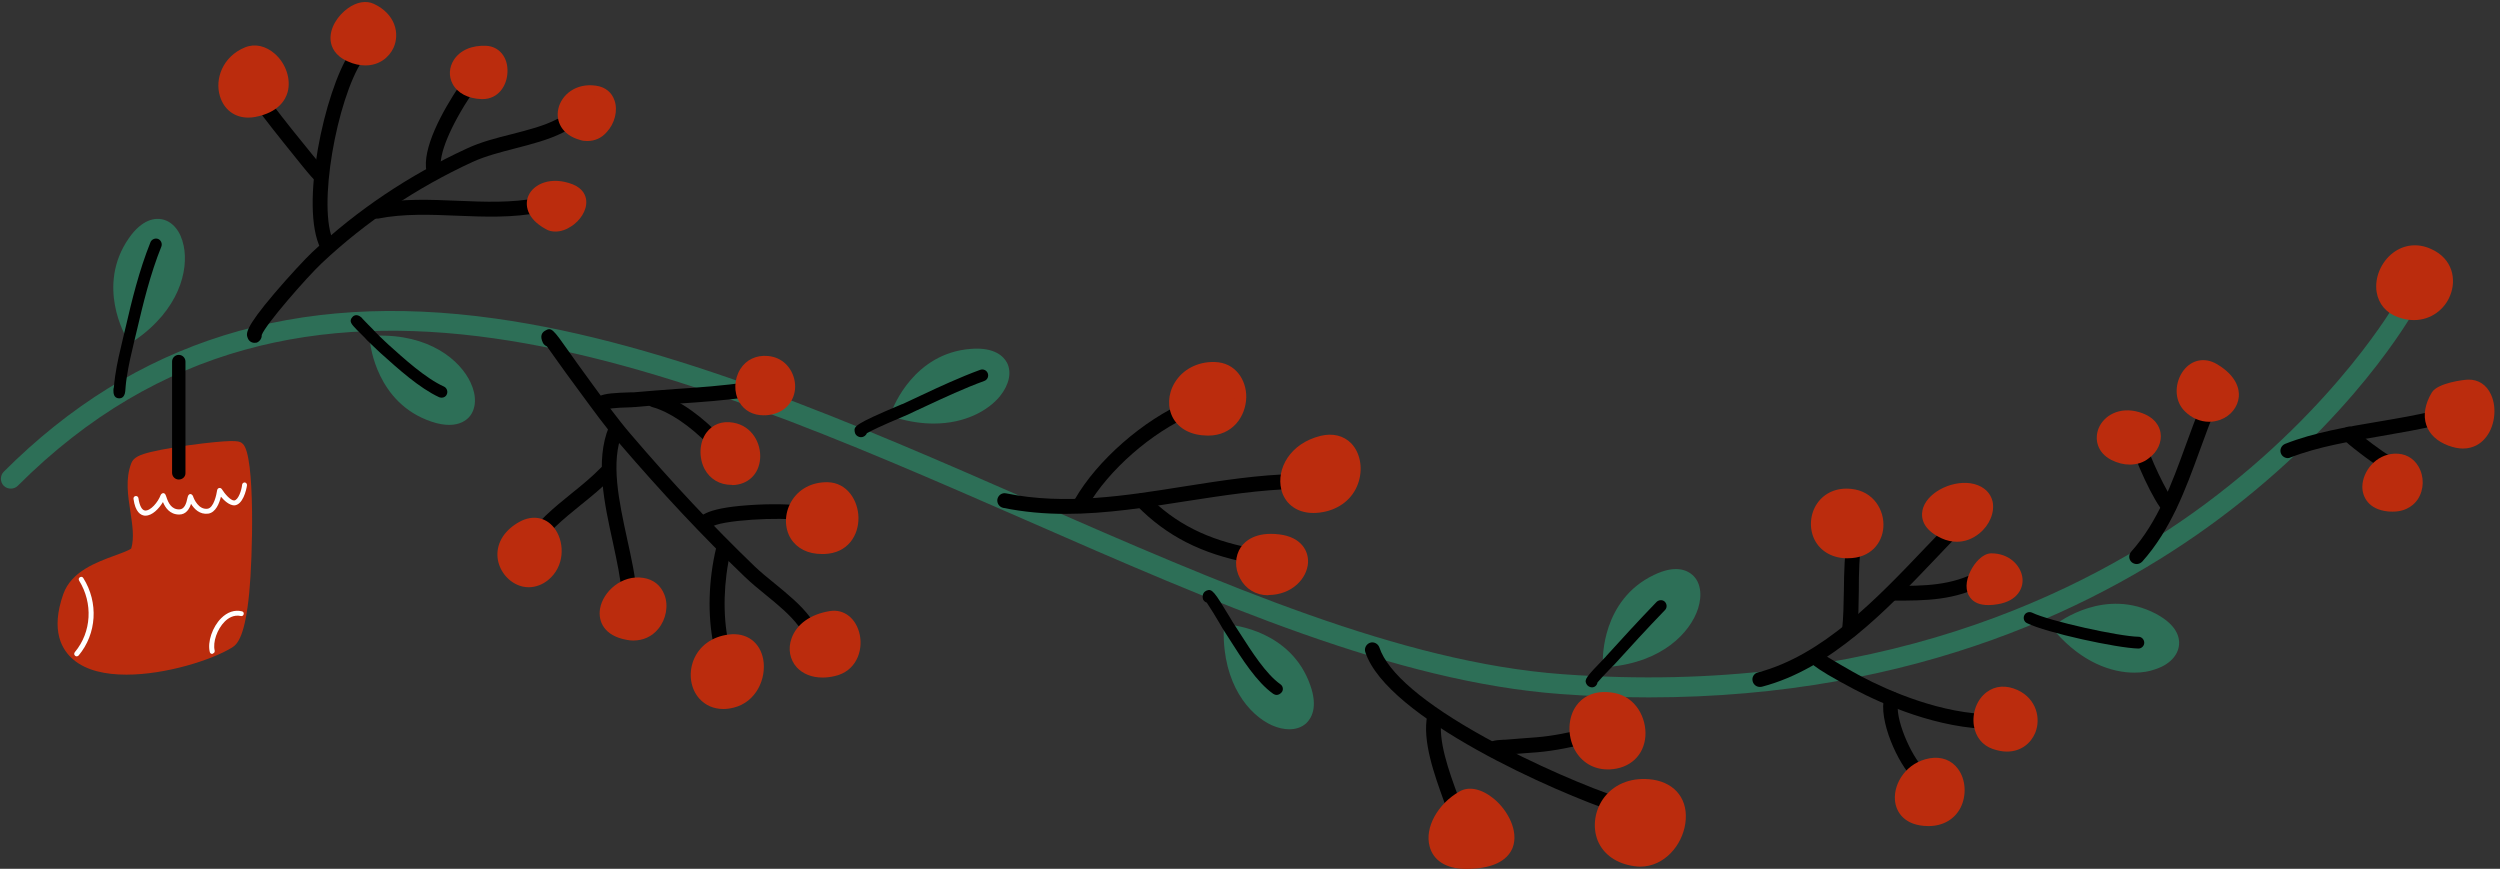 <?xml version="1.0" encoding="UTF-8"?>
<!DOCTYPE svg PUBLIC '-//W3C//DTD SVG 1.0//EN'
          'http://www.w3.org/TR/2001/REC-SVG-20010904/DTD/svg10.dtd'>
<svg data-name="Layer 2" height="389.6" preserveAspectRatio="xMidYMid meet" version="1.0" viewBox="-0.4 -0.9 1121.1 389.6" width="1121.1" xmlns="http://www.w3.org/2000/svg" xmlns:xlink="http://www.w3.org/1999/xlink" zoomAndPan="magnify"
><rect x="-0.4" y="-0.9" width="1121.1" height="389.6" fill="#333333" stroke="none"/><g data-name="Layer 1"
  ><g
    ><g id="change1_7"
      ><path d="m738.97,311.84c-12.7,0-25.8-.5-39.4-1.5-74-5.4-154.8-40.7-240.4-78.2C299.48,162.34,134.37,90.14,7.58,216.94c-1.7,1.7-4.6,1.7-6.3,0-1.7-1.7-1.7-4.6,0-6.3,58.8-58.8,130.9-81.3,220.4-68.7,78.6,11,161.2,47.1,241.1,82.1,84.9,37.1,165.1,72.1,237.5,77.4,139.6,10.2,234-36,288.6-76.6,59-43.9,85.4-90.5,85.6-90.9,1.2-2.2,3.9-2.9,6.1-1.7,2.2,1.2,2.9,3.9,1.7,6.1-1.1,2-27.5,48.8-88.1,93.8-50.5,37.5-134.3,79.7-255.2,79.7Z" fill="#2d6f57"
      /></g
      ><g fill="#2d6f57" id="change1_3"
      ><path d="m58.67,149.54s-13.2-21.9.8-42c17.1-24.8,36,16.4-.8,42Z"
        /><path d="m58.67,152.14c-.2,0-.4,0-.5-.1-.7-.2-1.3-.6-1.7-1.2-.6-1-13.9-23.6.9-44.9,6.1-8.8,12-9.1,14.9-8.5,4.8,1,8.4,5.4,9.7,11.9,2.3,11-2.1,28.7-21.8,42.3-.5.3-1,.5-1.5.5Zm11.6-49.7c-2.7,0-5.8,2.3-8.7,6.5-10.3,14.8-4.8,30.6-2,36.6,14.5-11.2,19.2-25.5,17.2-35.2-.9-4.3-3-7.3-5.6-7.8-.3,0-.6-.1-.9-.1Z"
      /></g
      ><g fill="#2d6f57" id="change1_1"
      ><path d="m168.07,152.24s2.4,25.5,25.6,33.3c28.6,9.7,19.2-34.6-25.6-33.3Z"
        /><path d="m201.07,189.64c-2.2,0-4.9-.4-8.1-1.5-24.5-8.3-27.3-34.5-27.4-35.6-.1-.7.2-1.4.6-2,.5-.5,1.2-.9,1.9-.9,23.9-.8,37.9,10.9,42.6,21.1,2.8,6,2.5,11.8-.7,15.4-1.4,1.5-4.1,3.5-8.9,3.5Zm-29.9-34.8c1.3,6.6,6.3,22.5,23.4,28.2,5.4,1.8,9.5,1.6,11.5-.5,1.8-2,1.7-5.7-.1-9.7-4.2-8.8-16.4-17.6-34.8-18Z"
      /></g
      ><g fill="#2d6f57" id="change1_2"
      ><path d="m551.07,281.94s25.5,2.1,33.6,25.3c10,28.3-34.4,19.5-33.6-25.3Z"
        /><path d="m577.77,326.14c-2.4,0-5.1-.6-7.8-1.8-10.2-4.6-22-18.5-21.6-42.4,0-.7.3-1.4.9-1.9.5-.5,1.3-.7,2-.7,1.1.1,27.3,2.5,35.9,27,3.6,10.1.4,15-1.8,17.1-2,1.8-4.6,2.7-7.6,2.7Zm-24.1-41.2c.6,18.3,9.5,30.5,18.5,34.5,4,1.8,7.7,1.8,9.7,0,2.1-2,2.3-6.1.4-11.5-6-16.9-22-21.7-28.6-23Z"
      /></g
      ><g fill="#2d6f57" id="change1_4"
      ><path d="m720.97,295.44s-.7-25.6,21.4-36.2c27.1-13,23.2,32.1-21.4,36.2Z"
        /><path d="m720.97,298.14c-.6,0-1.3-.2-1.7-.7-.5-.5-.9-1.2-.9-1.9,0-1.1-.5-27.4,22.9-38.6,9.7-4.7,14.9-2.1,17.2-.1,3.7,3.2,4.6,8.9,2.6,15.2-3.5,10.7-15.9,23.9-39.8,26.1h-.3Zm30.1-38.6c-2.1,0-4.7.7-7.6,2.1-16.3,7.8-19.3,24.2-19.8,30.9,18.2-2.6,29.3-12.8,32.3-22.1,1.4-4.2,1-7.9-1-9.6-1-.9-2.3-1.3-3.9-1.3Z"
      /></g
      ><g fill="#2d6f57" id="change1_5"
      ><path d="m923.47,280.94s20.2-15.7,41.9-4.1c26.5,14.1-12.2,37.6-41.9,4.1Z"
        /><path d="m956.77,300.74c-10.3,0-23.4-4.6-35.3-18.1-.5-.5-.7-1.3-.6-2,.1-.7.4-1.4,1-1.8.9-.7,21.8-16.6,44.7-4.4,9.5,5.1,10.5,10.8,10.2,13.8-.4,4.8-4.4,9-10.7,11-2.7,1-5.8,1.5-9.3,1.5Zm-29.3-19.4c12.8,13.1,27.6,16.1,37,13,4.2-1.4,6.9-3.9,7.1-6.5.2-2.9-2.5-6.1-7.5-8.7-15.9-8.5-30.9-1.3-36.6,2.2Z"
      /></g
      ><g fill="#2d6f57" id="change1_6"
      ><path d="m402.07,184.04s8.8-24,33.2-25.8c30-2.1,9.8,38.4-33.2,25.8Z"
        /><path d="m418.27,189.04c-5.2,0-10.8-.8-16.9-2.6-.7-.2-1.3-.7-1.6-1.3-.3-.6-.4-1.4-.1-2.1.4-1,9.7-25.7,35.5-27.5,10.7-.8,14.6,3.6,16,6.2,2.2,4.3,1,9.9-3.2,15.1-5.3,6.4-15.6,12.2-29.7,12.2Zm-12.6-6.8c17.8,4.3,31.9-1.1,38.2-8.7,2.8-3.4,3.8-7,2.6-9.3-1.3-2.6-5.3-3.8-11-3.4-18,1.3-26.8,15.4-29.8,21.4Z"
      /></g
      ><g id="change2_1"
      ><path d="m113.77,152.84c-1.4,0-2.6-.8-3.1-2.2-.7-1.9-1.5-4.1,12-20,6.4-7.5,13.9-15.6,16.9-18.4,20.2-19,43.5-34.6,69.3-46.5,6.4-3,13.5-4.8,20.3-6.5,7.3-1.9,14.2-3.6,20.2-6.7,1.6-.8,3.6-.2,4.4,1.5.8,1.6.2,3.6-1.5,4.4-6.7,3.4-14.3,5.3-21.6,7.2-6.5,1.7-13.3,3.4-19.2,6.1-25.1,11.6-47.8,26.8-67.5,45.3-6.7,6.3-25.4,27.7-27,32.3.1,1.4-.8,2.8-2.2,3.4-.3,0-.7.1-1,.1Z"
      /></g
      ><g id="change2_2"
      ><path d="m168.37,97.14c-1.5,0-2.9-1.1-3.2-2.7-.4-1.8.8-3.5,2.6-3.9,12.3-2.5,24.9-1.9,37.2-1.4,11.9.5,24.2,1,35.7-1.3,1.8-.4,3.5.8,3.9,2.6.4,1.8-.8,3.5-2.6,3.9-12.3,2.5-25,2-37.3,1.5-11.8-.5-24.1-1-35.6,1.3-.3-.1-.5,0-.7,0Z"
      /></g
      ><g id="change2_3"
      ><path d="m146.37,112.34c-1.2,0-2.4-.7-3-1.8-9.5-18.8,1.8-70.7,13.2-87.9,1-1.5,3.1-1.9,4.6-.9s1.9,3.1.9,4.6c-11.3,17.1-20.4,66-12.8,81.3.8,1.6.2,3.6-1.5,4.4-.4.1-.9.3-1.4.3Z"
      /></g
      ><g id="change2_4"
      ><path d="m142.77,80.64h-.4c-1.6-.2-1.7-.2-16.1-18.2-14.3-17.9-15.2-20.3-15.5-21.4-.6-1.7.3-3.6,2-4.2s3.6.3,4.2,2c1.6,4,25.6,33.3,28.1,36.1.7.7,1.1,1.7,1,2.8-.3,1.7-1.7,2.9-3.3,2.9Z"
      /></g
      ><g id="change2_5"
      ><path d="m194.07,78.84c-1.5,0-2.9-1.1-3.2-2.7-2.1-10.4,7-27,15.1-39.1,1-1.5,3.1-1.9,4.6-.9s1.9,3.1.9,4.6c-10.1,15.2-15.3,27.9-14.1,34.1.4,1.8-.8,3.5-2.6,3.9-.3,0-.5.1-.7.1Z"
      /></g
      ><g id="change2_6"
      ><path d="m360.47,281.24c-1,0-2-.5-2.7-1.3-3.8-5.1-9.4-9.7-14.8-14.1-3.2-2.6-6.5-5.3-9.4-8.1-18.8-18-37.1-37.6-56.1-59.7-6.2-7.2-11.9-15.1-17.5-22.7-2.2-3-4.4-6-6.6-9-.9-1.2-2.3-3.2-3.8-5.3-1.4-2-3.4-4.8-4.7-6.6-.7-.3-1.4-.8-1.8-1.6-1.5-3.1-.4-4.6.9-5.4,2.9-1.7,3.4-1.1,11,9.7,1.4,2,2.8,4,3.7,5.2,2.2,3,4.4,6,6.6,9.1,5.5,7.5,11.1,15.3,17.1,22.3,18.8,22,37,41.4,55.6,59.3,2.7,2.6,5.8,5.1,9,7.7,5.7,4.7,11.7,9.5,16,15.3,1.1,1.5.8,3.5-.7,4.6-.5.4-1.2.6-1.8.6Z"
      /></g
      ><g id="change2_7"
      ><path d="m322.77,290.74c-1.5,0-2.9-1.1-3.2-2.6-2.7-13-2.3-28.8,1.2-43.4.4-1.8,2.2-2.9,4-2.5s2.9,2.2,2.5,4c-3.2,13.5-3.6,28.6-1.1,40.5.4,1.8-.8,3.5-2.6,3.9-.3.1-.6.1-.8.1Z"
      /></g
      ><g id="change2_8"
      ><path d="m315.37,237.54c-.4,0-.9-.1-1.3-.3-1.7-.7-2.5-2.6-1.8-4.3.7-1.8,2.5-5.9,23.1-7.3,9.6-.7,20.2-.5,23.7.4,1.8.5,2.8,2.3,2.4,4-.5,1.8-2.3,2.8-4,2.4-6.3-1.6-35.7-.2-39.1,3.2-.5,1.2-1.7,1.9-3,1.9Z"
      /></g
      ><g id="change2_9"
      ><path d="m281.77,268.64c-1.7,0-3.2-1.3-3.3-3.1-.5-6.8-2.2-14.7-4-23.1-3.8-17.3-8.1-36.8-1.8-51.9.7-1.7,2.6-2.5,4.3-1.8s2.5,2.6,1.8,4.3c-5.5,13.1-1.6,30.8,2.1,47.9,1.9,8.7,3.7,16.8,4.2,24.1.1,1.8-1.3,3.4-3.1,3.5-.1.1-.2.1-.2.1Z"
      /></g
      ><g id="change2_10"
      ><path d="m236.97,247.54c-.6,0-1.2-.2-1.8-.5-1.5-1-2-3-1-4.6,5.7-9.1,14-15.8,21.9-22.2,4.5-3.6,9.1-7.4,13-11.4,1.3-1.3,3.4-1.3,4.7,0s1.3,3.4,0,4.7c-4.2,4.3-9,8.2-13.6,11.9-7.9,6.4-15.4,12.5-20.5,20.6-.5.9-1.6,1.5-2.7,1.5Z"
      /></g
      ><g id="change2_11"
      ><path d="m270.07,183.04c-1.2,0-2.4-.7-3-1.9-.8-1.6-.2-3.5,1.4-4.4,2.3-1.2,7.1-1.5,14-1.7h1.3c6.2-.6,12.6-1,18.9-1.5,10.6-.7,21.5-1.5,31.6-3,1.8-.3,3.5,1,3.8,2.8s-1,3.5-2.8,3.8c-10.3,1.5-21.4,2.3-32.1,3-6.2.4-12.6.9-18.7,1.5-.2,0-.8,0-1.7.1-8.3.2-10.6.7-11.2,1-.6.2-1.1.3-1.5.3Z"
      /></g
      ><g id="change2_12"
      ><path d="m319.97,199.74c-.9,0-1.7-.3-2.4-1-8.8-8.9-17.8-15-25.5-17.1-1.8-.5-2.8-2.3-2.3-4.1.5-1.8,2.3-2.8,4.1-2.3,11.2,3.1,21.7,12,28.4,18.9,1.3,1.3,1.3,3.4,0,4.7-.6.6-1.5.9-2.3.9Z"
      /></g
      ><g id="change2_13"
      ><path d="m477.47,229.54c-9.3,0-18.7-.8-28-2.7-1.8-.4-2.9-2.1-2.6-3.9.4-1.8,2.1-3,3.9-2.6,26.4,5.4,53.5,1.1,79.8-3.1,16.5-2.6,33.6-5.3,50.4-5.6,1.9-.1,3.3,1.4,3.4,3.3,0,1.8-1.4,3.3-3.3,3.4-16.3.3-33.2,3-49.5,5.5-17.8,2.8-35.9,5.7-54.1,5.7Z"
      /></g
      ><g id="change2_14"
      ><path d="m484.47,227.94c-.6,0-1.1-.1-1.7-.4-1.6-.9-2.1-2.9-1.2-4.5,10.1-17.6,30.8-35.6,50.1-43.9,1.7-.7,3.6.1,4.3,1.7.7,1.7-.1,3.6-1.7,4.3-18.2,7.8-37.5,24.7-47,41.1-.6,1.1-1.7,1.7-2.8,1.7Z"
      /></g
      ><g id="change2_15"
      ><path d="m560.27,251.64c-.2,0-.4,0-.6-.1-21.3-4.1-36.8-12-50.2-25.6-1.3-1.3-1.3-3.4,0-4.7,1.3-1.3,3.4-1.3,4.7,0,12.4,12.6,26.8,19.9,46.8,23.7,1.8.3,3,2.1,2.6,3.9-.4,1.7-1.8,2.8-3.3,2.8Z"
      /></g
      ><g id="change2_16"
      ><path d="m725.37,363.64c-.3,0-.7-.1-1-.2-26.7-8.8-102.8-42.3-112.5-71.9-.6-1.7.4-3.6,2.1-4.2,1.7-.6,3.6.4,4.2,2.1,3.7,11.3,20,25.2,47.3,40.3,22,12.2,47,22.7,61,27.3,1.7.6,2.7,2.5,2.1,4.2-.5,1.5-1.8,2.4-3.2,2.4Z"
      /></g
      ><g id="change2_17"
      ><path d="m669.97,338.94c-.5,0-1-.1-1.4-.3-2.8-1.4-2.6-3.6-2.4-4.3.6-3.1,3.9-3.3,7.4-3.5h.7c2.5-.2,5-.4,7.6-.6,2.2-.2,4.4-.3,6.6-.5,7.7-.6,14.8-2.2,22.4-3.9l3.1-.7c1.8-.4,3.6.7,4,2.5s-.7,3.6-2.5,4l-3.1.7c-7.8,1.7-15.1,3.4-23.3,4.1-2.2.2-4.4.3-6.6.5-2.5.2-5,.4-7.5.6l-.8.1c-.3,0-.8,0-1.3.1-.9.6-1.9,1.2-2.9,1.2Z"
      /></g
      ><g id="change2_18"
      ><path d="m651.77,364.94c-1.4,0-2.6-.9-3.1-2.2-.5-1.4-1.1-2.9-1.6-4.5-4.1-11.4-9.8-26.9-7.4-38.4.4-1.8,2.1-2.9,3.9-2.6,1.8.4,2.9,2.1,2.6,3.9-2,9.6,3.3,24.1,7.2,34.7.6,1.6,1.1,3.2,1.7,4.6.6,1.7-.3,3.6-2,4.2-.6.3-1,.3-1.3.3Z"
      /></g
      ><g id="change2_19"
      ><path d="m788.77,307.14c-1.5,0-2.8-1-3.2-2.5-.5-1.8.6-3.6,2.4-4,29.1-7.7,53.4-33.2,74.9-55.8,3.1-3.2,6-6.3,9-9.3,1.3-1.3,3.4-1.3,4.7-.1,1.3,1.3,1.3,3.4.1,4.7-2.9,3-5.9,6.1-8.9,9.3-22.1,23.2-47.1,49.5-78,57.6-.4.1-.7.1-1,.1Z"
      /></g
      ><g id="change2_20"
      ><path d="m828.97,285.24h-.4c-1.8-.2-3.1-1.8-2.9-3.7.6-5.6.7-11.7.8-17.6.1-8.2.2-16.7,1.8-24.6.4-1.8,2.1-3,3.9-2.6,1.8.4,3,2.1,2.6,3.9-1.5,7.3-1.6,15.5-1.6,23.4-.1,6-.1,12.3-.8,18.2-.3,1.7-1.7,3-3.4,3Z"
      /></g
      ><g id="change2_21"
      ><path d="m848.57,268.44c-1.8,0-3.3-1.5-3.3-3.3s1.5-3.3,3.3-3.3c14,0,26,0,38.4-6.7,1.6-.9,3.6-.3,4.5,1.3.9,1.6.3,3.6-1.3,4.5-14,7.5-26.8,7.5-41.6,7.5Z"
      /></g
      ><g id="change2_22"
      ><path d="m893.67,326.04c-24.8,0-49.7-11.1-62.5-17.8-20.4-10.7-20.8-13-20.9-13.9-.2-1,.2-2.1.9-2.9,1.3-1.3,3.4-1.4,4.7-.1.2.2.3.3.4.5,2.4,1.8,14.4,8.7,18,10.6,12.2,6.4,36,17,59.4,17h1.3c1.8.1,3.3,1.4,3.4,3.3,0,1.8-1.4,3.3-3.3,3.4-.5-.2-1-.1-1.4-.1Z"
      /></g
      ><g id="change2_23"
      ><path d="m860.17,349.44c-.8,0-1.6-.3-2.3-.9-7.1-6.7-16.2-26.8-13.2-37,.5-1.8,2.4-2.7,4.1-2.2,1.8.5,2.7,2.4,2.2,4.1-2.2,7.1,5.8,25,11.4,30.3,1.3,1.3,1.4,3.4.1,4.7-.6.7-1.5,1-2.3,1Z"
      /></g
      ><g id="change2_24"
      ><path d="m957.77,252.04c-.8,0-1.6-.3-2.2-.8-1.4-1.2-1.5-3.3-.3-4.7,12-13.4,18.3-30.7,24.4-47.5,2.4-6.6,4.9-13.5,7.8-20.1.7-1.7,2.7-2.5,4.4-1.7,1.7.7,2.5,2.7,1.7,4.4-2.8,6.4-5.2,13.2-7.6,19.7-6.3,17.3-12.9,35.3-25.7,49.6-.7.7-1.6,1.1-2.5,1.1Z"
      /></g
      ><g id="change2_25"
      ><path d="m972.17,229.44c-.8,0-1.6-.3-2.2-.8-4.2-3.8-13.7-24.5-14.7-30.8-.3-1.8,1-3.5,2.8-3.8s3.5,1,3.8,2.8c.9,5.7,10,24.5,12.6,26.8,1.4,1.2,1.5,3.3.3,4.7-.8.7-1.7,1.1-2.6,1.1Z"
      /></g
      ><g id="change2_26"
      ><path d="m1025.57,204.54c-1.3,0-2.6-.8-3.1-2.1-.7-1.7.2-3.6,1.9-4.3,12.9-5.1,27.7-7.6,42-10,8.8-1.5,17.2-2.9,25.2-4.9,1.8-.4,3.6.6,4,2.4s-.6,3.6-2.4,4c-8.2,2-17.1,3.5-25.7,5-14,2.4-28.5,4.8-40.7,9.6-.4.2-.8.3-1.2.3Z"
      /></g
      ><g id="change2_27"
      ><path d="m1069.57,209.64c-.4,0-.9-.1-1.3-.3-2.5-1.1-8-5.2-10.2-6.9-8.4-6.4-8.4-7.1-8.3-8.7,0-1.3.9-2.6,2.1-3.1,1.6-.6,3.4.1,4.2,1.6,2.1,2,12.4,9.9,14.9,11,1.7.7,2.5,2.7,1.7,4.4-.6,1.3-1.8,2-3.1,2Z"
      /></g
      ><g id="change2_28"
      ><path d="m53.07,177.74h-.1c-2.5-.1-2.5-2.6-2.5-3.5v-.4c0-.4.1-.7.2-1.1.1-1.3.3-3.1.6-5.2.8-5.6,2.2-11.3,3.5-16.8.4-1.7.8-3.3,1.2-5,2.7-11.7,6-25.3,11.1-38,.5-1.3,2.1-2,3.4-1.5,1.3.5,2,2.1,1.5,3.4-5,12.4-8.2,25.7-10.9,37.2-.4,1.7-.8,3.3-1.2,5-1.3,5.4-2.6,10.9-3.4,16.3-.5,3.1-.6,5.3-.7,6.4-.3,2.8-1.8,3.2-2.7,3.2Z"
      /></g
      ><g id="change2_29"
      ><path d="m197.67,177.44c-.4,0-.7-.1-1.1-.2-8.9-4.1-18.5-12.8-26.3-19.8l-1.6-1.5c-1.5-1.4-3-2.9-4.4-4.2l-1.1-1.2c-1.1-1.1-2.5-2.5-3.6-3.6-2.3-2.4-3.7-3.8-1.9-5.7.5-.6,2-1.6,4.1.3.2.2.3.4.5.6,1.1,1.2,3.4,3.5,4.6,4.7l1.1,1.2c1.3,1.3,2.7,2.7,4.1,4l1.6,1.5c7.1,6.4,16.8,15.2,25,18.9,1.3.6,1.9,2.2,1.3,3.5-.3.9-1.3,1.5-2.3,1.5Z"
      /></g
      ><g id="change2_30"
      ><path d="m385.77,195.14h-.4c-1.7-.3-2.4-1.5-2.5-2.5-.3-2.3-.4-3.2,20.3-11.9.7-.3,1.1-.5,1.3-.5,2.6-1.2,5.2-2.4,7.9-3.7,8.7-4.1,17.8-8.3,26.8-11.6,1.4-.5,2.9.2,3.4,1.6s-.2,2.9-1.6,3.4c-8.8,3.2-17.8,7.4-26.4,11.4-2.7,1.2-5.3,2.5-7.9,3.7-.2.1-.7.3-1.4.6-11.2,4.7-15.3,6.8-16.9,7.7-.4,1-1.4,1.8-2.6,1.8Z"
      /></g
      ><g id="change2_31"
      ><path d="m572.07,310.74c-.5,0-1-.2-1.5-.5-7.4-5.2-14.1-15.8-19.5-24.3-1.1-1.8-2.2-3.5-3.2-5-.2-.3-.7-1.2-1.4-2.4-1.2-2.1-4.2-7-5.7-9.2-.9-.3-1.7-1-1.8-2-.3-1.9.7-3,1.7-3.4,2.5-1,3.5.5,10.4,11.9.6,1.1,1.1,1.9,1.3,2.2,1,1.5,2.1,3.3,3.3,5.1,5.2,8.1,11.6,18.2,18.1,22.8,1.2.8,1.5,2.5.6,3.6-.7.8-1.5,1.2-2.3,1.2Z"
      /></g
      ><g id="change2_32"
      ><path d="m713.47,307.34c-1,0-2.1-.7-2.5-1.6-.9-2-.2-2.9,7.9-11.3.6-.6,1-1,1.1-1.2,6.6-7.3,14.4-15.8,22.5-24.2,1-1,2.7-1.1,3.7-.1s1.1,2.7.1,3.7c-8,8.3-15.8,16.8-22.4,24.1-.2.2-.6.7-1.3,1.3-3.6,3.7-5.8,6.1-6.6,7.1-.2,1.3-1.2,2.2-2.5,2.2h0Z"
      /></g
      ><g id="change2_33"
      ><path d="m958.57,289.94s-.1,0,0,0c-9.5-.2-41.4-7.1-50-11.4-1.3-.6-1.8-2.2-1.2-3.5s2.2-1.8,3.5-1.2c7.8,3.8,39.2,10.7,47.7,10.8,1.4,0,2.6,1.2,2.6,2.7,0,1.4-1.2,2.6-2.6,2.6Z"
      /></g
      ><g fill="#bb2c0d" id="change3_5"
      ><path d="m217.57,22.24c-16.8-.8-18.6,18.1-1.9,18.6,11,.4,12.1-18.1,1.9-18.6Z"
        /><path d="m215.97,43.54h-.4c-6.1-.2-10.8-2.7-13-6.8-1.8-3.4-1.6-7.4.5-10.7,2.8-4.4,8.1-6.7,14.6-6.4,5.8.3,9.8,5.2,9.5,11.8-.2,6.1-4.1,12.1-11.2,12.1Zm.6-18.7c-4.2,0-7.4,1.4-9,4-1.1,1.7-1.2,3.8-.3,5.4,1.3,2.4,4.4,3.9,8.5,4,4.6.2,6.1-4.5,6.2-7,.1-2.3-.8-6.2-4.5-6.4h-.9Z"
      /></g
      ><g fill="#bb2c0d" id="change3_1"
      ><path d="m266.57,40.24c-14.2-2.2-20.5,15.2-6.2,19.2,12.1,3.3,18.6-17.3,6.2-19.2Z"
        /><path d="m262.97,62.34c-1.1,0-2.2-.1-3.3-.5-8.3-2.3-10.9-8.6-9.7-13.9,1.3-6.1,7.7-11.8,17-10.4h0c4.1.6,7,3,8.2,6.6,1.6,4.5.1,10.4-3.5,14.2-2.3,2.7-5.4,4-8.7,4Zm1.2-19.7c-5,0-8.4,3.1-9.1,6.5-.8,3.6,1.5,6.5,6,7.7,3.3.9,5.5-.6,6.8-2,2.3-2.4,3.3-6.2,2.4-8.9-.6-1.7-2-2.8-4.1-3.1h0c-.7-.1-1.3-.2-2-.2Z"
      /></g
      ><g fill="#bb2c0d" id="change3_12"
      ><path d="m255.47,84.14c-14.7-5.7-24.2,7.5-9.8,15.4,7.9,4.3,21.2-11,9.8-15.4Z"
        /><path d="m248.67,102.94c-1.5,0-3-.3-4.3-1.1-8.7-4.7-9.6-11.1-7.7-15.2,2.4-5.1,10.1-8.6,19.7-4.9h0c4.8,1.9,5.9,5.2,6.1,7.1.5,4.7-2.9,9.3-6.6,11.7-2.4,1.6-4.8,2.4-7.2,2.4Zm-.1-17.5c-3.5,0-6.2,1.4-7.1,3.4-1.2,2.7.9,5.9,5.5,8.4,1.5.8,3.8.4,6-1.1,2.7-1.8,4.6-4.7,4.3-6.8-.1-.4-.2-1.8-2.8-2.8h0c-2.1-.8-4.2-1.1-5.9-1.1Z"
      /></g
      ><g fill="#bb2c0d" id="change3_19"
      ><path d="m166.17,3.24c-8.7-4.1-24.4,14.6-9.5,21,16.9,7.3,25.5-13.4,9.5-21Z"
        /><path d="m163.47,28.44c-2.4,0-5.1-.5-7.9-1.8-5.8-2.5-7.4-6.5-7.7-9.3-.6-5.8,3.4-11.4,7.7-14.5,4-2.9,8.3-3.6,11.7-2h0c9.6,4.5,11.7,13.3,8.8,19.7-2,4.3-6.4,7.9-12.6,7.9Zm-.1-23.1c-1.4,0-3.1.6-4.8,1.8-3.5,2.5-5.8,6.6-5.5,9.7.2,2.2,1.7,3.9,4.5,5.1,7,3,11.9.4,13.7-3.5s.5-9.5-6.3-12.8c-.4-.2-1-.3-1.6-.3Z"
      /></g
      ><g fill="#bb2c0d" id="change3_20"
      ><path d="m110.47,22.84c-16,6.6-12.2,29,3.1,26.2,23.9-4.5,9.5-31.4-3.1-26.2Z"
        /><path d="m110.97,51.84c-6.2,0-11-3.6-12.8-9.8-2.2-7.4,1.1-17.5,11.3-21.7,4.4-1.8,9.3-.7,13.4,2.9,5,4.4,7.3,11.5,5.7,17.2-.9,3.3-4,9.1-14.5,11.1-1,.2-2.1.3-3.1.3Zm2.8-27.1c-.7,0-1.5.1-2.3.5h0c-7.5,3.1-9.8,10-8.3,15.3.5,1.7,2.7,7.1,9.9,5.8,5.8-1.1,9.3-3.6,10.4-7.3,1.1-3.8-.7-8.8-4.2-11.9-.8-.8-2.9-2.4-5.5-2.4Z"
      /></g
      ><g fill="#bb2c0d" id="change3_4"
      ><path d="m287.67,260.84c-14.1-2.2-25.4,19.4-6.5,22.7,15.8,2.7,20.2-20.5,6.5-22.7Z"
        /><path d="m283.57,286.34c-1,0-1.9-.1-2.9-.3-10.2-1.8-12.9-8.3-12-13.9,1.3-7.8,9.8-15.4,19.4-13.9h0c4.6.7,7.9,3.4,9.5,7.6,1.9,4.9.7,11.1-2.8,15.3-2.8,3.4-6.7,5.2-11.2,5.2Zm2.1-23.1c-5.8,0-10.9,4.9-11.7,9.7-.7,4.1,2,6.9,7.7,7.9,4.8.8,7.6-1.2,9.2-3.1,2.3-2.8,3.1-7,1.9-10.1-.6-1.6-2.1-3.7-5.4-4.3-.7,0-1.2-.1-1.7-.1Z"
      /></g
      ><g fill="#bb2c0d" id="change3_28"
      ><path d="m326.77,286.24c-21.5,2.6-18.3,32.3,1.2,27.6,15.4-3.6,15.9-29.6-1.2-27.6Z"
        /><path d="m323.97,317.04c-4.3,0-8-1.6-10.8-4.7-3.9-4.4-4.9-11.1-2.6-17.1,2.5-6.4,8.3-10.7,15.9-11.6h0c8-1,14,3.5,15.4,11.2,1.5,8.5-3.1,19.1-13.3,21.6-1.6.4-3.1.6-4.6.6Zm3.1-28.2c-7.8.9-10.6,5.6-11.7,8.3-1.6,4.1-.9,8.8,1.7,11.7,2.3,2.7,5.9,3.5,10.2,2.5,7.2-1.7,10.5-9.4,9.4-15.5-.4-2.4-2.2-7.9-9.6-7h0Z"
      /></g
      ><g fill="#bb2c0d" id="change3_13"
      ><path d="m372.07,275.74c-22.6,3.7-19.6,28.8,1.4,24,14.4-3.3,10.9-26-1.4-24Z"
        /><path d="m368.47,302.94c-4.8,0-8.8-1.6-11.6-4.6-3.1-3.5-4-8.3-2.3-13,2.3-6.4,8.5-10.8,17.1-12.2h0c6.5-1.1,12,3.4,13.5,10.7,1.5,7.5-1.9,16.3-11.1,18.4-2,.5-3.8.7-5.6.7Zm5.1-24.7c-.3,0-.7,0-1.1.1h0c-6.7,1.1-11.4,4.3-13,8.8-1,2.8-.5,5.7,1.3,7.7,2.4,2.7,6.8,3.6,12.1,2.3,6.3-1.4,8.1-7.4,7.1-12.3-.6-3.1-2.6-6.6-6.4-6.6Z"
      /></g
      ><g fill="#bb2c0d" id="change3_2"
      ><path d="m370.67,217.94c-19.8-.3-22.2,27.8-1.6,27,17.9-.8,15.6-26.8,1.6-27Z"
        /><path d="m368.17,247.54c-6.3,0-11.2-2.5-14-7-2.9-4.8-2.8-11.2.2-16.4,3.3-5.7,9.2-8.9,16.4-8.8h0c8.8.2,13.7,8.3,13.8,15.9.1,7.8-4.6,15.9-15.3,16.3h-1.1Zm2.1-27c-6.9,0-10.1,3.8-11.4,6.1-2.1,3.6-2.1,7.9-.2,11.1,1.9,3.2,5.5,4.7,10.3,4.5,7.7-.3,10.3-6.1,10.3-11-.1-5.3-3-10.6-8.6-10.7h-.4Z"
      /></g
      ><g fill="#bb2c0d" id="change3_7"
      ><path d="m328.07,191.14c-15.4-2.6-15.8,23.2,0,22.8,13.7-.4,12.7-20.6,0-22.8Z"
        /><path d="m327.67,216.54c-5.3,0-9.7-2.6-12.1-7.1-2.7-5.2-2.4-11.9.8-16.3,2.8-3.8,7.1-5.4,12.1-4.5h0c8.5,1.5,12.5,9.4,12,16.1-.5,7-5.4,11.7-12.4,11.9-.1-.1-.3-.1-.4-.1Zm-1.7-23c-2.2,0-4,.9-5.3,2.6-2.1,2.8-2.2,7.4-.5,10.8,1.1,2,3.3,4.4,7.8,4.3,6.4-.2,7.2-5.4,7.3-7,.3-4.4-2.3-9.6-7.7-10.5h0c-.5-.1-1.1-.2-1.6-.2Z"
      /></g
      ><g fill="#bb2c0d" id="change3_10"
      ><path d="m343.77,161.24c-14.8-1.2-16.2,22.1-1,21.4,15.3-.7,13.2-20.4,1-21.4Z"
        /><path d="m342.07,185.34c-4.8,0-8.7-2.1-10.9-5.9-2.6-4.4-2.4-10.3.4-14.8,2.6-4.2,7.2-6.4,12.4-5.9h0c8.1.7,12.3,7.7,12.2,13.9-.1,6-4.3,12.2-13.3,12.7-.3-.1-.5,0-.8,0Zm.6-21.5c-3.6,0-5.6,1.9-6.6,3.5-1.8,2.8-1.9,6.7-.3,9.4,1.3,2.3,3.7,3.4,6.9,3.3,7.6-.4,8.3-5.8,8.4-7.5.1-3.9-2.5-8.2-7.4-8.6-.4-.1-.7-.1-1-.1Z"
      /></g
      ><g fill="#bb2c0d" id="change3_23"
      ><path d="m233.87,235.34c-18.8,10.3-2.8,32.1,9.9,21.8,11-8.9,2.9-28.8-9.9-21.8Z"
        /><path d="m236.67,262.44c-1.8,0-3.6-.4-5.3-1.2-5-2.3-8.5-7.5-8.7-13-.2-6.1,3.4-11.6,10-15.2h0c6.1-3.3,12.4-1.9,16.1,3.7,4.1,6.2,4,16.5-3.4,22.5-2.6,2.1-5.7,3.2-8.7,3.2Zm2.5-26c-1.1,0-2.5.3-4,1.2h0c-4.8,2.6-7.4,6.3-7.2,10.4.1,3.6,2.4,7,5.6,8.5,2.8,1.3,5.9.8,8.6-1.4,5.1-4.1,5.2-11.2,2.3-15.5-1-1.4-2.7-3.2-5.3-3.2Z"
      /></g
      ><g fill="#bb2c0d" id="change3_21"
      ><path d="m544.27,163.94c-20.7-.4-25.3,27.5-3.1,27.8,18.6.3,19.4-27.5,3.1-27.8Z"
        /><path d="m541.37,194.44h-.3c-7.2-.1-12.6-2.9-15.4-7.8-2.6-4.7-2.4-10.8.7-15.9,3.6-6,10.3-9.5,17.9-9.3h0c9.4.2,14.3,8.1,14.2,15.8-.2,8.6-6.1,17.2-17.1,17.2Zm2.5-27.8c-5.7,0-10.4,2.5-13,6.8-2.1,3.5-2.3,7.6-.6,10.7,1.8,3.2,5.7,5.1,10.9,5.1h.2c8,0,11.8-6.2,11.9-12.1.1-5.2-2.7-10.4-9-10.5h-.4Z"
      /></g
      ><g fill="#bb2c0d" id="change3_8"
      ><path d="m592.57,197.04c-22.6,5.5-20.9,34,1.1,28.8,19.5-4.6,16.6-33.1-1.1-28.8Z"
        /><path d="m588.57,229.14c-8.2,0-13.1-4.9-14.4-10.6-2.2-9.1,3.8-20.6,17.7-24,5.4-1.3,10.3-.1,13.7,3.4,3.9,4.1,5.2,10.7,3.4,16.9-2,6.9-7.4,11.8-14.7,13.6-2.1.5-4,.7-5.7.7Zm7.5-29.9c-.9,0-1.9.1-2.9.4h0c-10.7,2.6-15.5,11.1-13.9,17.7,1.3,5.4,6.6,7.7,13.7,6,5.4-1.3,9.4-4.9,10.9-10,1.3-4.4.4-9.1-2.1-11.8-1.5-1.5-3.4-2.3-5.7-2.3Z"
      /></g
      ><g fill="#bb2c0d" id="change3_29"
      ><path d="m572.97,241.44c-23-2.8-19.4,22.3-4.5,22,16.3-.2,21.8-19.9,4.5-22Z"
        /><path d="m568.27,266.04c-5.4,0-10.1-2.8-12.6-7.6-2.5-4.6-2.3-10,.4-14,1.9-2.7,6.6-7,17.2-5.7h0c10,1.2,13.2,7.6,12.9,12.7-.4,7-7.1,14.4-17.7,14.5q-.1.1-.2.1Zm1.2-22.2c-4.3,0-7.5,1.3-9.1,3.7-1.6,2.3-1.6,5.7-.1,8.5.8,1.4,3.1,4.8,8,4.8h.1c7.5-.1,12.3-5,12.5-9.6.2-3.9-2.9-6.6-8.3-7.2h0c-1-.2-2.1-.2-3.1-.2Z"
      /></g
      ><g fill="#bb2c0d" id="change3_15"
      ><path d="m655.37,356.24c-15.7,9-18.2,29.6,1.1,29.8,37.9.5,11.4-36.9-1.1-29.8Z"
        /><path d="m657.17,388.74h-.7c-8.4-.1-14.2-3.8-15.8-10.2-2.2-8.3,3.6-18.9,13.4-24.5h0c4.3-2.5,10.1-1.2,15.6,3.4,6.2,5.2,11,14.4,8.3,21.7-1.7,4.4-6.7,9.6-20.8,9.6Zm-.5-30.2c-8.6,4.9-12.3,13.4-11,18.7,1,4,4.9,6.2,10.8,6.3,9.1.2,14.9-2.1,16.4-6.2,1.8-4.8-2-11.9-6.8-15.9-2.6-2.5-6.6-4.5-9.4-2.9h0Z"
      /></g
      ><g fill="#bb2c0d" id="change3_9"
      ><path d="m740.47,351.44c-25.5-3.9-32.5,30.3-7.6,33.6,19.5,2.5,29.7-30.2,7.6-33.6Z"
        /><path d="m735.07,387.74c-.8,0-1.6-.1-2.5-.2-8-1.1-13.9-5.2-16.5-11.5-2.5-6.3-1.3-14,3.1-19.6,4.9-6.2,12.8-9,21.7-7.7h0c10.3,1.6,16,9.3,14.5,19.6-1.4,9.8-9.4,19.4-20.3,19.4Zm1.4-34c-7.2,0-11.2,3.6-13.1,6-3.3,4.2-4.2,9.8-2.4,14.3,1.9,4.6,6.2,7.5,12.3,8.3,9,1.2,15.8-6.7,16.9-14.8.4-2.8.8-11.9-10.1-13.6h0c-1.3-.1-2.5-.2-3.6-.2Z"
      /></g
      ><g fill="#bb2c0d" id="change3_24"
      ><path d="m723.17,312.34c-23.1-4.3-21.8,30.1-1.7,29.1,19-.8,16.7-26.3,1.7-29.1Z"
        /><path d="m720.57,344.14c-6.4,0-11.7-3.2-14.8-8.8-3.4-6.4-3.1-14.6.8-19.9,2.1-2.9,7.1-7.4,16.9-5.6,9.8,1.8,14.5,11.3,14,19.3-.6,8.7-6.9,14.6-16.1,15h-.8Zm-1.3-29.5c-3.7,0-6.5,1.3-8.4,3.9-2.7,3.7-2.9,9.8-.5,14.3,1.3,2.4,4.3,6.3,10.8,6s10.7-4.1,11.1-10.2c.4-5.8-3.1-12.6-9.7-13.8h0c-1.1-.1-2.2-.2-3.3-.2Z"
      /></g
      ><g fill="#bb2c0d" id="change3_3"
      ><path d="m829.57,220.84c-18.5-1.9-21.1,25-2.4,26,19,.9,18.7-24.3,2.4-26Z"
        /><path d="m828.27,249.44h-1.2c-6.3-.3-11.3-3.4-13.8-8.4-2.5-5.1-2-11.6,1.3-16.3,3.3-4.7,8.8-7.1,15.2-6.4,10.1,1,15,9.7,14.4,17.3-.5,6.9-5.6,13.8-15.9,13.8Zm-.5-26.1c-3.8,0-6.8,1.5-8.8,4.3-2.2,3.2-2.6,7.6-.9,11,1.6,3.3,4.9,5.2,9.3,5.5,8,.4,11.3-4.4,11.6-9.1.4-5.3-2.8-10.9-9.7-11.7h0c-.5,0-1,0-1.5,0Z"
      /></g
      ><g fill="#bb2c0d" id="change3_25"
      ><path d="m884.07,218.64c-12.4-3.2-30.2,11.4-12.7,19.4,15.1,7,27.4-15.5,12.7-19.4Z"
        /><path d="m877.17,242.04c-2.3,0-4.6-.5-6.8-1.5-10.3-4.7-9.2-11.3-8.3-13.9,2.6-7.4,14.1-12.7,22.8-10.5,4.5,1.2,7.4,4,8.3,7.9,1,4.9-1.4,10.6-6,14.3-3.1,2.5-6.5,3.7-10,3.7Zm3.2-21.2c-5.8,0-12,3.7-13.4,7.6-1.2,3.4,2.3,5.9,5.5,7.4,5.3,2.4,9.4.2,11.3-1.4,3-2.4,4.8-6.3,4.2-9.2-.4-2-1.9-3.3-4.5-4h0c-1-.3-2.1-.4-3.1-.4Z"
      /></g
      ><g fill="#bb2c0d" id="change3_16"
      ><path d="m892.47,249.84c-6.2.1-16.5,21,2.7,17.6,14.6-2.6,9.1-17.7-2.7-17.6Z"
        /><path d="m891.27,270.44c-3.8,0-6.5-1.1-8.2-3.4-2.2-2.9-2.1-7.3.2-11.9,1.8-3.6,5.3-7.8,9.2-7.9h.2c8.1,0,13.4,5.7,13.9,11.3.4,4.3-2.2,10-11,11.5-1.6.3-3,.4-4.3.4Zm1.2-18c-.7,0-3,1.7-4.6,5-1.3,2.7-1.6,5.2-.7,6.5,1,1.3,3.7,1.6,7.4,1,4.5-.8,7-2.9,6.7-5.9-.3-3.2-3.7-6.6-8.7-6.6h-.1Z"
      /></g
      ><g fill="#bb2c0d" id="change3_22"
      ><path d="m903.27,310.84c-15.3-7-22.1,17-9.2,21.6,16.6,5.9,22.9-15.3,9.2-21.6Z"
        /><path d="m899.57,336.14c-2,0-4.1-.4-6.4-1.2-4.6-1.6-7.6-5.4-8.4-10.4-.9-5.8,1.4-11.9,5.8-15.1,3.9-2.9,8.7-3.2,13.8-.9h0c8.6,4,10.5,12.9,7.9,19.2-1.9,4.6-6.3,8.4-12.7,8.4Zm-1.7-24c-1.5,0-2.9.5-4.2,1.4-2.7,2.1-4.3,6.3-3.7,10.1.3,1.8,1.3,5,5,6.3,6.9,2.5,11-.6,12.5-4.3,1.7-4.2.4-9.8-5.3-12.5h0c-1.5-.6-3-1-4.3-1Z"
      /></g
      ><g fill="#bb2c0d" id="change3_18"
      ><path d="m865.37,341.74c-15.3,2.7-20,25-1.2,25.2,19,.2,17.4-28,1.2-25.2Z"
        /><path d="m864.47,369.54h-.3c-10.3-.1-14.4-6.1-14.8-11.7-.6-7.6,5.2-16.9,15.6-18.7h0c5.2-.9,9.8.8,12.7,4.8,3.5,4.7,3.9,11.9,1.1,17.4-2.7,5.2-7.9,8.2-14.3,8.2Zm1.4-25.2h0c-7.3,1.3-11.7,7.8-11.3,13.1.4,4.4,3.8,6.8,9.7,6.9h.2c5.6,0,8.3-2.9,9.6-5.4,1.9-3.8,1.6-8.8-.7-11.9-1.7-2.4-4.3-3.3-7.5-2.7Z"
      /></g
      ><g fill="#bb2c0d" id="change3_17"
      ><path d="m958.27,186.54c-13.9-4.2-21.4,11-10.7,16.5,15.1,7.7,26.9-11.6,10.7-16.5Z"
        /><path d="m954.67,207.44c-2.7,0-5.5-.7-8.3-2.1-6.5-3.4-7.5-9.5-5.7-14.1,2.3-5.7,9.3-10,18.3-7.3h0c7.3,2.2,9.1,6.7,9.5,9.2.7,4.1-1.3,8.6-5.2,11.4-2.4,2-5.5,2.9-8.6,2.9Zm-1.1-19.1c-4.1,0-7,2.2-8,4.9-.9,2.3-.6,5.5,3.2,7.4,5.9,3,10,.8,11.5-.3,2.2-1.6,3.5-4.1,3.1-6.3-.4-2.3-2.5-4.1-5.8-5.1h0c-1.5-.4-2.8-.6-4-.6Z"
      /></g
      ><g fill="#bb2c0d" id="change3_14"
      ><path d="m992.27,164.64c-10.6-6.2-18.6,9.9-11.1,17.1,12.1,11.8,30.9-5.6,11.1-17.1Z"
        /><path d="m990.27,188.24c-3.9,0-7.8-1.6-10.9-4.7-5.2-5.1-4.4-13.3-.6-18.3,3.7-4.9,9.6-6,14.9-2.9h0c9.2,5.4,10.2,11.6,9.9,14.7-.4,4.5-3.6,8.6-8.3,10.3-1.7.6-3.3.9-5,.9Zm-2.7-22.4c-2.3,0-3.8,1.5-4.7,2.6-2.4,3.1-3,8.4.1,11.4,3,3,6.9,4,10.4,2.7,2.8-1,4.7-3.3,4.9-5.8.3-3.4-2.3-6.8-7.3-9.8h0c-1.3-.8-2.4-1.1-3.4-1.1Z"
      /></g
      ><g fill="#bb2c0d" id="change3_11"
      ><path d="m1073.57,205.04c-12,.7-18.1,19.1-2.8,20.7,17,1.9,15.9-21.4,2.8-20.7Z"
        /><path d="m1072.57,228.54c-.7,0-1.4,0-2.2-.1-8.6-.9-11.5-6.5-11.4-11.3.2-6.7,6-14.2,14.4-14.6h0c4.6-.2,8.5,1.8,10.8,5.8,2.6,4.5,2.5,10.3-.3,14.6-1.4,2.1-4.7,5.6-11.3,5.6Zm1.6-20.9h-.5c-5.4.3-9.3,5.3-9.4,9.5-.1,3.4,2.3,5.5,6.7,6,3.9.4,6.9-.7,8.5-3.2,1.7-2.6,1.7-6.3.1-9.1-.8-1.4-2.4-3.2-5.4-3.2Z"
      /></g
      ><g fill="#bb2c0d" id="change3_6"
      ><path d="m1106.57,171.94c-3.3.1-12.5,1.9-14.1,4.5-5.1,8.1-3.5,16.5,6.1,20.1,19.9,7.3,22.1-25,8-24.6Z"
        /><path d="m1104.07,200.24c-1.9,0-4-.4-6.5-1.3-5.1-1.9-8.5-5.1-9.9-9.2-1.5-4.4-.6-9.6,2.5-14.7,2.7-4.3,14.6-5.7,16.3-5.7h0c4.5-.1,8.2,2.3,10.2,6.7,2.9,6.3,1.6,15.1-3,20-1.6,1.8-4.7,4.2-9.6,4.2Zm2.8-25.6h-.2c-3.7.1-11,1.9-12,3.3-2.3,3.6-3,7.3-2,10.2.9,2.6,3.2,4.7,6.8,6,4.5,1.6,8,1.1,10.5-1.6,3.1-3.4,4.1-9.9,2-14.3-1.1-2.4-2.8-3.6-5.1-3.6Z"
      /></g
      ><g fill="#bb2c0d" id="change3_26"
      ><path d="m1088.77,113.24c-17.6-7.9-29.7,19.6-12.9,25.7,18.7,6.7,29.8-18.2,12.9-25.7Z"
        /><path d="m1082.07,142.64c-2.2,0-4.6-.4-7.1-1.3-5.3-1.9-8.7-5.9-9.6-11.3-1-6.4,2-13.5,7.4-17.6,4.9-3.7,11.1-4.4,17-1.7h0c9.9,4.4,11.4,13.9,8.6,20.8-2.4,6.2-8.5,11.1-16.3,11.1Zm.5-28.2c-2.8,0-5,1.1-6.6,2.3-3.9,2.9-6.1,8.1-5.4,12.6.4,2.4,1.7,5.5,6.2,7.1,8.4,3,14.6-1.4,16.8-6.8,1.8-4.4,1.3-10.8-5.9-14h0c-1.9-.9-3.6-1.2-5.1-1.2Z"
      /></g
      ><g
      ><g fill="#bb2c0d" id="change3_27"
        ><path d="m62.57,208.34c-4.5,11.6,3.8,26.2,0,38.3-1.8,5.8-25.7,6.6-30.5,20.2-15.4,44,49.9,30.5,69.4,19,8.9-5.3,8.1-81,4.2-84.5-1.4-1.1-41.8,3.6-43.1,7Z"
          /><path d="m56.27,301.64c-9.3,0-17.8-1.8-23.6-6.6-5.3-4.4-10.5-13-4.7-29.5,3.6-10.2,14.9-14.3,23.1-17.3,2.7-1,6.4-2.3,7.4-3.2,1.4-4.9.5-10.5-.4-16.5-1.1-7.2-2.3-14.7.4-21.7h0c1-2.7,4-3.9,9-5.1,5.4-1.3,14-2.7,23.1-3.8,15.7-1.8,16.6-1,17.9.2,5.7,5.1,4.4,51.6,2.9,66.7-1.8,18.8-5,23.1-7.8,24.7-8.8,5.4-29.4,12.1-47.3,12.1Zm9.9-90.6c-1.4,4.7-.5,10.3.4,16.2,1.1,6.8,2.2,13.9,0,20.8-1.4,4.3-6.3,6.1-12.6,8.4-7,2.5-15.7,5.7-17.9,12-3.3,9.5-2.7,16.2,2,20,5.3,4.3,16.2,5.7,29.8,3.7,13.3-1.9,25.2-6.3,31.2-9.8,1.7-2.1,4.4-14,5-38.9.4-18-.5-32.7-1.5-37.9-7.8.2-31,3.3-36.4,5.5Z"
        /></g
        ><g id="change4_1"
        ><path d="m64.87,230.34h-.4c-1.8-.2-4.2-1.6-5-7.5-.1-.6.3-1.2.9-1.3.6-.1,1.2.3,1.3.9.5,3.5,1.6,5.5,3,5.6,2.4.2,5.8-3.7,7-7,.2-.4.7-.8,1.1-.8h0c.9,0,1.1.8,1.4,1.6.9,2.8,2.3,5.7,5.8,5.7h0c2.3,0,3.2-2.6,3.7-5.2.2-.8.4-1.6,1.3-1.7.5,0,1,.5,1.2,1,.4,1.3,2.5,6.1,6.5,5.6,2.8-.4,4-6.3,4.3-8.3.1-.5.4-.9.9-1s.9.1,1.2.5c1.3,2.1,3.9,5.1,5.5,5.1h0c1.9-.1,3.4-4.7,3.6-7.1.1-.6.6-1,1.2-1,.6.1,1,.6,1,1.2-.3,2.3-1.9,9-5.8,9.1-2.2-.1-4.4-2.1-5.9-3.9-.7,2.9-2.3,7.1-5.7,7.6-3.8.5-6.3-2.1-7.7-4.4-.7,2.2-2.2,4.8-5.3,4.8h0c-4.3,0-6.3-3.2-7.3-5.6-1.8,3-4.8,6.1-7.8,6.1Z" fill="#fff"
        /></g
        ><g id="change4_2"
        ><path d="m94.77,292.34c-.5,0-1-.3-1.1-.9-1.1-4.5,1.2-11.2,5.1-15.1,2.8-2.8,6.1-3.9,9.3-3.1.6.1,1,.7.8,1.3-.1.6-.7,1-1.3.8-3.2-.7-5.7,1-7.2,2.5-3.4,3.4-5.4,9.2-4.5,13,.1.6-.2,1.2-.8,1.3-.1.2-.2.2-.3.2Z" fill="#fff"
        /></g
        ><g id="change4_3"
        ><path d="m33.97,293.44c-.3,0-.5-.1-.7-.3-.5-.4-.5-1.1-.1-1.6,7.5-9,8.2-21.9,1.9-32.1-.3-.5-.2-1.2.4-1.5.5-.3,1.2-.2,1.5.4,6.9,11,6,25-2.1,34.7-.3.3-.6.4-.9.4Z" fill="#fff"
        /></g
      ></g
      ><g id="change2_34"
      ><path d="m79.77,214.14c-1.7,0-3-1.4-3-3v-49.9c0-1.7,1.4-3,3-3,1.7,0,3,1.4,3,3v49.9c.1,1.7-1.3,3-3,3Z"
      /></g
    ></g
  ></g
></svg
>
